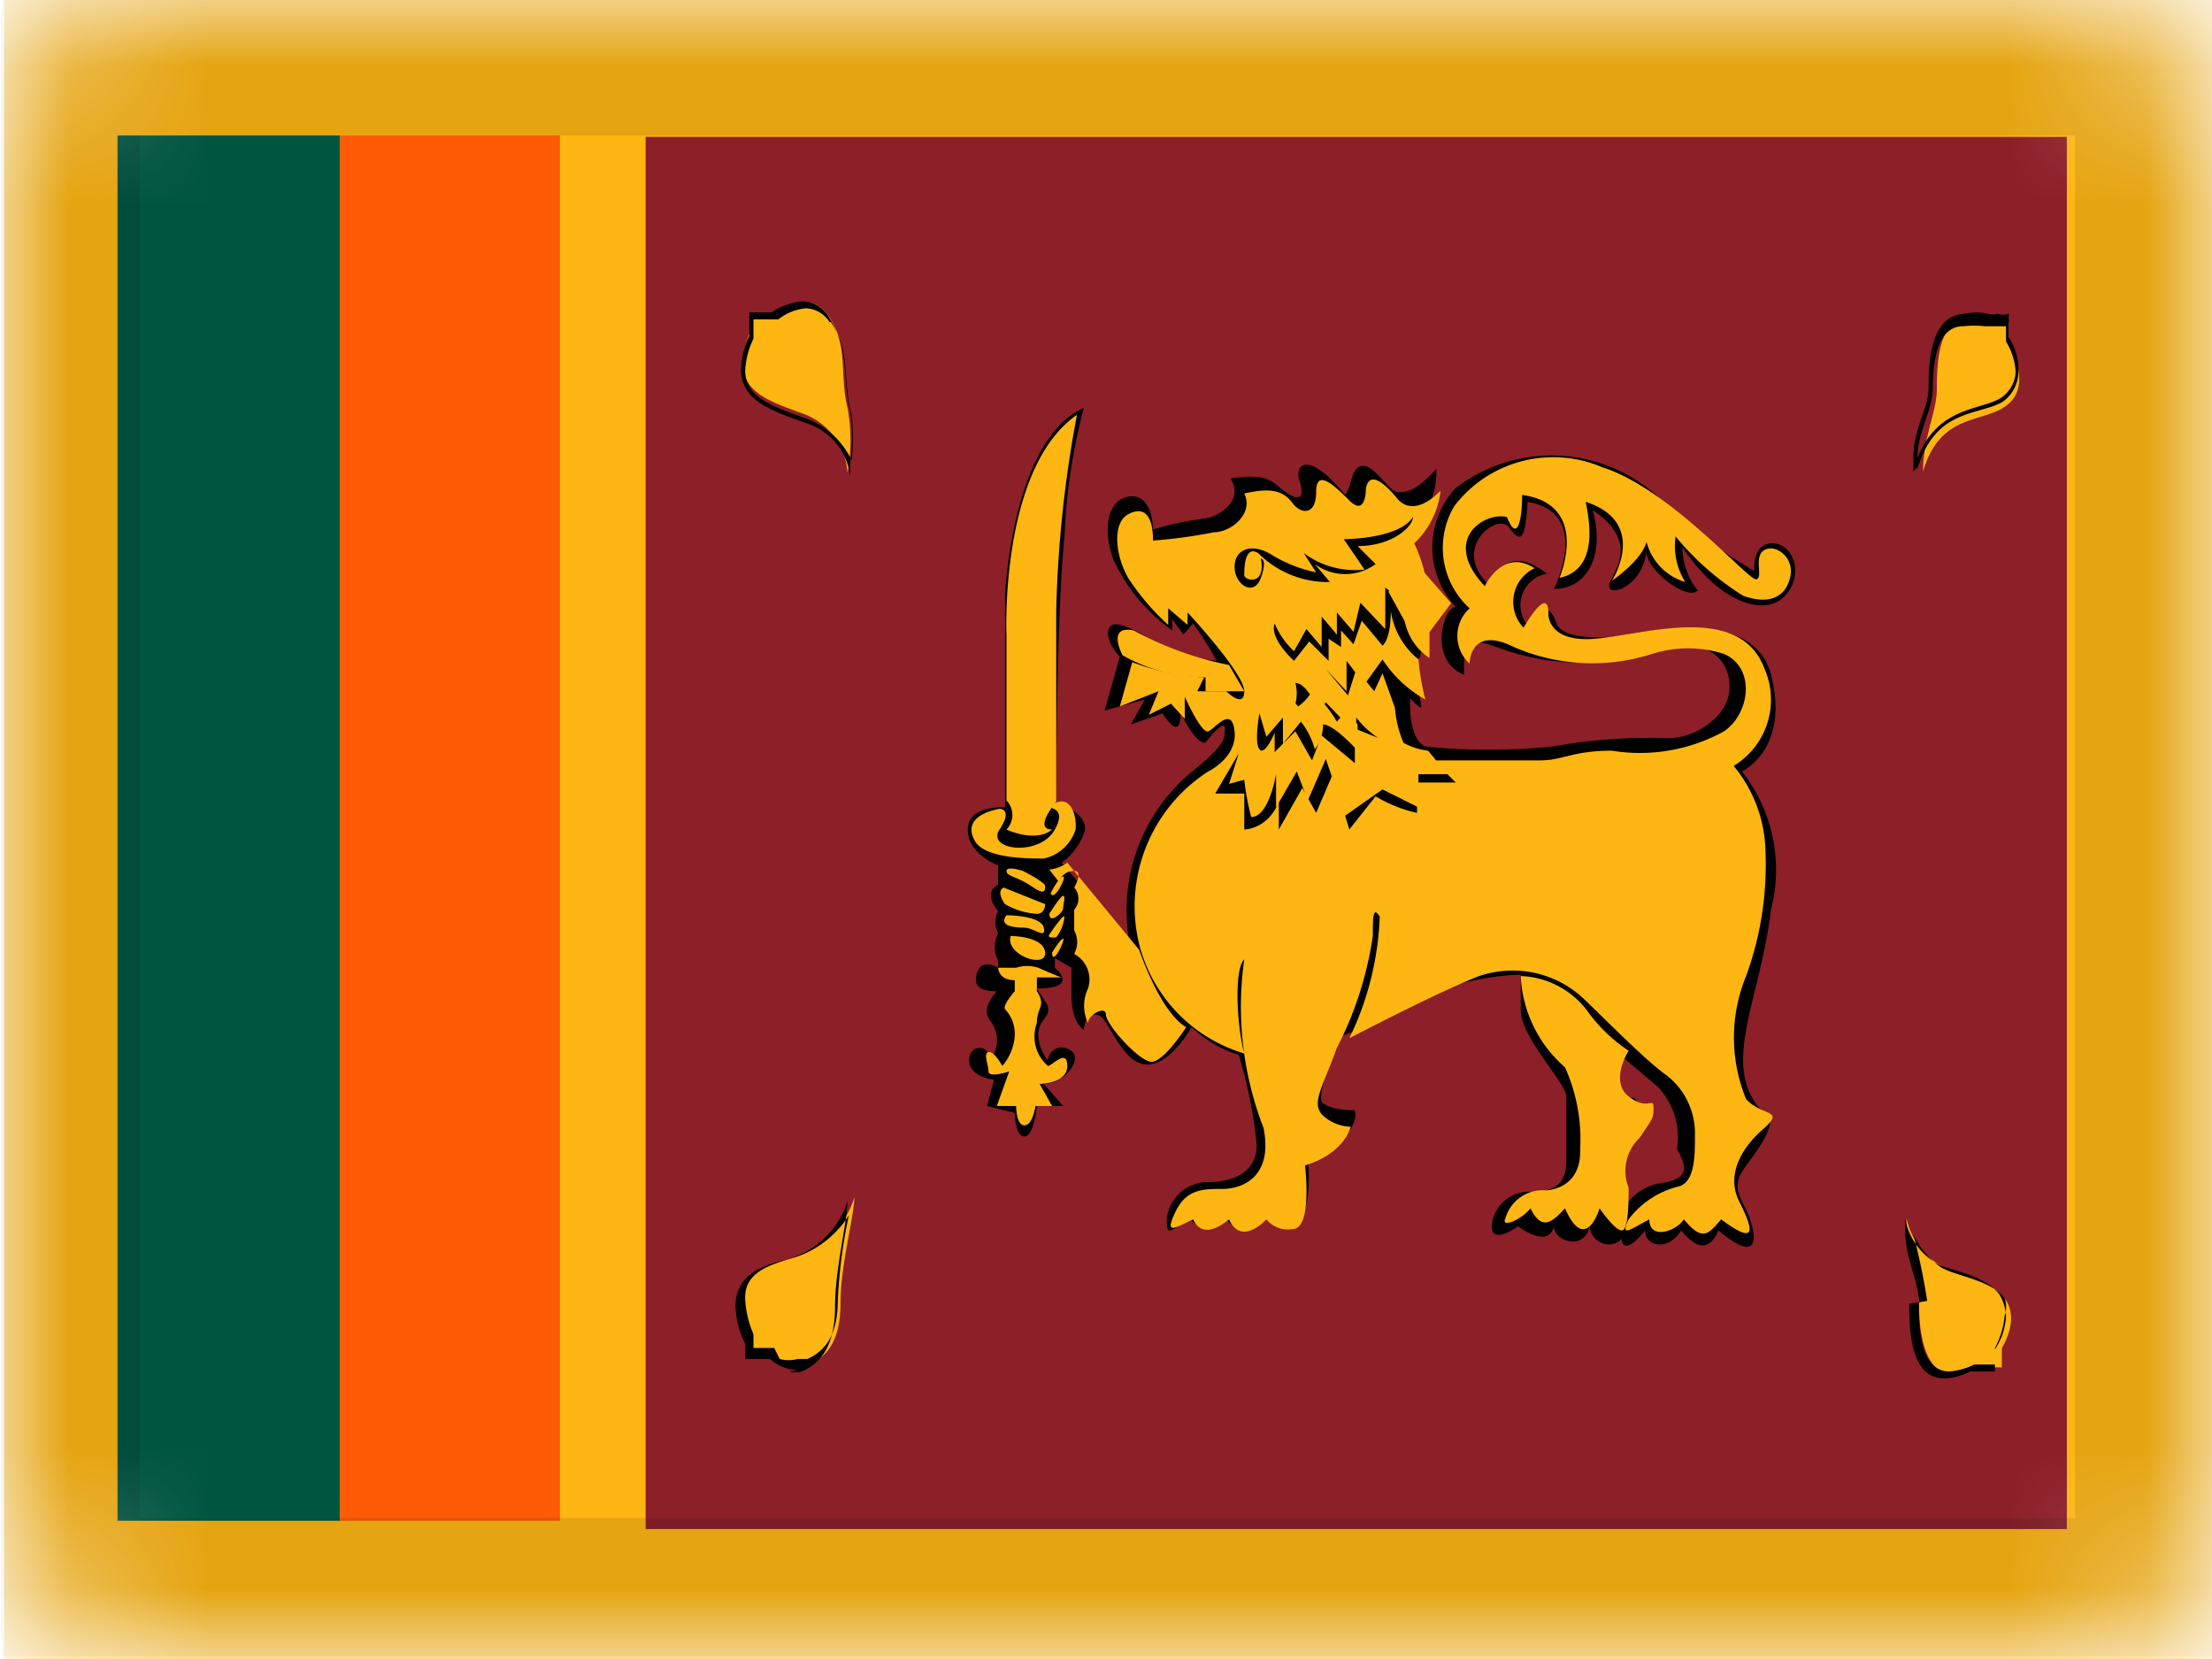 <?xml version="1.0" encoding="UTF-8"?>
<svg xmlns="http://www.w3.org/2000/svg" xmlns:xlink="http://www.w3.org/1999/xlink" viewBox="0 0 16 12">
  <defs>
    <style>.cls-1{fill:#fff;}.cls-2{mask:url(#mask);}.cls-3{fill:#feb613;}.cls-4{fill:#8c1f28;}.cls-5,.cls-8{fill:none;}.cls-5{stroke:#feb613;stroke-width:0.29px;}.cls-6{fill:#005541;}.cls-7{fill:#ff5a06;}.cls-8{stroke:#000;stroke-opacity:0.1;}</style>
    <mask id="mask" x="0.01" y="-0.02" width="19.92" height="12.02" maskUnits="userSpaceOnUse">
      <g id="mask-2">
        <rect id="path-1" class="cls-1" x="0.01" y="-0.02" width="16" height="12" rx="1"></rect>
      </g>
    </mask>
  </defs>
  <title>Artboard 39</title>
  <g id="Sri_Lanka" data-name="Sri Lanka">
    <g class="cls-2">
      <g id="Overlay">
        <rect class="cls-3" x="0.03" y="-0.02" width="19.91" height="12.02"></rect>
        <rect class="cls-4" x="4.67" y="0.99" width="10.28" height="10.07"></rect>
        <path d="M12.92,4.3c.13-.15.05-.37-.1-.37s-.13.2-.13.2A3.34,3.34,0,0,1,12,3.6a1.14,1.14,0,0,0-1.47-.07.63.63,0,0,0,0,.86c-.09,0-.2.39.06.49,0-.22,0-.29.26-.19a1.78,1.78,0,0,0,1.2,0c.28-.07.46.06.46.28s-.26.37-.44.37a3.91,3.91,0,0,0-.84.06,4.58,4.58,0,0,1-.92,0c-.13-.06-.11-.35-.11-.35s.08.09.08.06-.07-.35-.07-.35,0,0,.06,0a1.46,1.46,0,0,0-.08-.89.64.64,0,0,0,.2-.48c-.15.17-.22.17-.28.17s-.16-.19-.25-.19-.08.15-.13.21c-.27-.33-.37-.22-.33-.1s0,.15-.1.08-.11-.14-.4-.1c.11.17-.11.29-.19.29a2.44,2.44,0,0,0-.37.08s0-.24-.15-.24-.23.18-.14.45a1.28,1.28,0,0,0,.43.52V4.48l.08.11.07-.08a2.31,2.31,0,0,1,.17.27,1.18,1.18,0,0,1-.47-.15c-.1-.06-.28-.17-.31-.08s.08.2.08.2l-.11.39.29-.08-.1.18s0,0,.23-.08c0,0,.13.22.13,0,.13.25.18.21.18.21s.14-.18.14-.1,0,.12-.26.33a1.3,1.3,0,0,0-.43,1.22l-.49-.58A.46.46,0,0,0,7.85,6c0-.14-.21-.19-.21-.19s0-1.37.06-1.93a4.26,4.26,0,0,1,.14-.93c-.52.23-.57,1.35-.57,1.35l0,1.54S7,5.82,7,6s.22.26.22.26V6.4c-.12.06,0,.19,0,.19a.17.17,0,0,0,0,.16.22.22,0,0,0,0,.2V7c-.11-.06-.16,0-.16.09s.15.08.15.08v0s-.12.12-.05.21a.23.23,0,0,1,0,.29c0-.12-.15-.12-.15,0s.18.14.18.14L7.14,8l.2.05s0,.17.07.17S7.5,8,7.5,8h.19l-.14-.16c.16,0,.3-.2.18-.25a.1.1,0,0,0-.15.08.32.32,0,0,1-.07-.19c0-.11.11-.13.06-.22L7.5,7.15c.32,0,.13-.15.13-.15l0-.07L7.75,7s0,0,0,.2.09.25.09.25,0-.11.08-.11.09.11.22.27.3.11.48-.18a.85.85,0,0,0,.34.2,3.37,3.37,0,0,1,.13.65c0,.2-.17.27-.35.27a.3.3,0,0,0-.3.26c0,.12,0,.12.17,0,.05.12.25,0,.25,0a.18.18,0,0,0,.29,0c.28.19.34-.1.31-.43.35-.11.37-.35.33-.35s-.15,0-.22-.05.14-.49.14-.49a2.37,2.37,0,0,0,.53-.26A2,2,0,0,1,11,7.05v.26c0,.19.33.53.33.62s0,.28,0,.47-.12.22-.26.22a.27.27,0,0,0-.28.25c0,.14.19,0,.19,0s.22.17.26,0c0,.11.22.18.26,0,0,.11.15.18.23.09,0,.07.06.08.17-.06,0,.12.17.15.26,0,.05.06.18.21.27,0,.33.28.28,0,.18-.19s0-.23.12-.42.07-.22,0-.27c-.28-.33,0-.78.08-1.44a1.15,1.15,0,0,0-.21-1s.35-.16.21-.7-1.06-.27-1.19-.27-.32,0-.36-.1-.07-.16-.22,0a.23.23,0,0,1,.15-.36c-.12-.09-.28-.18-.43.07-.26-.26.07-.51.15-.41s.12.14.14-.18c.47.08.19.63.19.63.25,0,.37-.26.28-.57.37.25.12.47.12.55s.24,0,.27-.25c0,.14.3.36.37.28a.49.49,0,0,1-.11-.31C12.46,4.39,12.79,4.46,12.92,4.3ZM12,8.56a.38.38,0,0,0-.26.19s-.1-.33,0-.48.13-.33.07-.33-.14,0-.16-.09a.3.3,0,0,1,.08-.21l.26.22a.53.53,0,0,1,.14.45C12.2,8.44,12.23,8.53,12,8.56Z"></path>
        <path class="cls-3" d="M12.61,4.31c.2.07.31,0,.34-.14s-.11-.24-.19-.19,0,.21-.06.21-.63-.66-1.11-.81a.9.9,0,0,0-1.07.28.59.59,0,0,0,.11.74.27.27,0,0,0,0,.4s0-.28.32-.12a1.42,1.42,0,0,0,1,.05.86.86,0,0,1,.52,0c.23.1.19.43,0,.56a1.26,1.26,0,0,1-.81.14c-.29,0-.35.07-.52.07l-.77,0,.16.16-.28,0v.22a1,1,0,0,1-.3-.12L9.76,6,9.64,5.6l-.12.28-.1-.18L9.25,6s0-.06,0-.2C9.17,6,9,6,9,6l0-.26-.21,0,.17-.29-.07.22L9,5.64a2,2,0,0,0,.05.27c.13,0,.18-.31.18-.31l0,.24.15-.26.08.21.13-.3.14.41L10,5.71l.26.13V5.6l.21,0-.14-.17A.48.48,0,0,1,10,5.24l0,.11L9.8,5.27v.25l-.24-.2-.07.18-.12-.21-.15.15,0-.14s-.07.17-.11.12,0-.26,0-.26l.05.17.12-.14,0,.19.13-.16a.55.55,0,0,1,.1.2.29.29,0,0,0,.06-.18c.08,0,.25.19.25.19V5.24l-.08-.1-.07.08A.9.9,0,0,0,9.49,5a.35.35,0,0,1-.1.11l-.16-.19,0,0,.14.17a.3.3,0,0,0,0-.15c.09,0,.17.21.17.21l.05-.07.22.23,0-.12a.67.67,0,0,0,.37.24.78.78,0,0,1-.09-.31L10,4.87,9.94,5l-.13-.16-.06.19-.16-.19,0,0L9.74,5l0-.22.13.17L10,4.77a.89.89,0,0,0,.31.29,1.76,1.76,0,0,1-.05-.29.56.56,0,0,1-.2-.35c0,.21-.06.25-.06.25l-.15-.18-.06.17-.09-.1,0,.12-.09-.06v.16l-.14-.14-.11.14s-.18-.16-.14-.27a.58.58,0,0,0,.14.2l.09-.16.11.13V4.46l.11.13V4.43l.12.14.05-.21.18.19v-.3a.34.34,0,0,1,.14.24.42.42,0,0,0,.18.27s0,0,0-.32a1.2,1.2,0,0,0-.11-.51.62.62,0,0,0,.19-.38c-.13.13-.24.14-.31.06-.22-.27-.23-.07-.23-.07s0,.2-.12.08-.24-.23-.24-.06-.11.16-.17.08S9.21,3.52,9,3.57c.07.14-.09.28-.22.28a3.56,3.56,0,0,1-.44.06c0-.19-.07-.25-.18-.19s-.1.28,0,.46a1.75,1.75,0,0,0,.29.34V4.4l.14.12,0-.09S9,4.87,9,5s-.13,0-.13,0H8.66s0,0,.05-.1a1.79,1.79,0,0,1-.52-.11l-.09.32L8.38,5l-.07.17.16-.08.1.11,0-.16s.12.27.17.25.17-.19.19,0-.19.29-.19.29a1.16,1.16,0,0,0-.5,1.25A1.11,1.11,0,0,0,9,7.62c-.06-.23-.07-.62,0-.68a2.43,2.43,0,0,0,.14,1.22c.07.36-.16.44-.3.44s-.26,0-.34.17,0,.11.13.05c.05.11.15.09.26,0,.09.2.27,0,.27,0a.2.2,0,0,0,.19.07c.11,0,.11-.26.09-.46.29-.09.33-.28.33-.28a.31.31,0,0,1-.21-.09c-.07-.09,0-.18.11-.48a2.58,2.58,0,0,0,.26-.81c0-.13,0-.22.05-.14a2.19,2.19,0,0,1-.22.88s.65-.34.94-.45a.75.75,0,0,1,.74.15c.16.15.41.41.59.55a.53.53,0,0,1,.23.45c0,.15,0,.33-.11.37a.65.65,0,0,0-.37.24c-.06.13,0,.08.15,0,0,.15.19.09.25,0,.14.17.18.1.27,0,.28.21.22.05.13-.13s0-.37.17-.52,0-.09-.12-.22a1.17,1.17,0,0,1,0-.89,2.35,2.35,0,0,0,.14-.91,1,1,0,0,0-.23-.61.56.56,0,0,0,.22-.71c-.18-.47-.87-.24-1.22-.21s-.34-.18-.34-.18c0-.18-.12,0-.18.1a.27.27,0,0,1,.08-.43c-.23-.15-.36.13-.36.13-.32-.34,0-.54.16-.5.08.2.11,0,.11-.16.5.07.27.6.27.6.28-.06.22-.4.19-.55.46.15.19.57.19.57s.21-.14.25-.28a.41.41,0,0,0,.28.29.49.49,0,0,1-.07-.33A2,2,0,0,0,12.61,4.31ZM8.93,4.1c0-.13.13-.18.28-.08a1,1,0,0,0,.31.12L9.43,4a.62.62,0,0,0,.44.12L9.72,3.9s.4,0,.5-.16c0,.07-.15.21-.4.21l.13.13a.37.37,0,0,1-.44,0l.11.13A.71.71,0,0,1,9.1,4C9,3.94,9,4.12,9,4.16s.16.08.12-.12c0,0,.05,0,0,.14S8.93,4.23,8.93,4.1Z"></path>
        <polygon class="cls-5" points="10.17 4.21 10.31 4.37 10.28 4.41 10.17 4.21"></polygon>
        <path class="cls-3" d="M8.2,4.56a2.42,2.42,0,0,0,.69.25L9,5H8.72l0-.1a1.24,1.24,0,0,1-.6-.16S8,4.52,8.2,4.56Z"></path>
        <path class="cls-3" d="M7.79,3a8.65,8.65,0,0,0-.15,1.42c0,.67,0,1.38,0,1.38S7.47,6,7.61,6c-.12.1-.33,0-.33,0a.15.15,0,0,0,0-.21V4.59S7.23,3.39,7.79,3Z"></path>
        <path class="cls-3" d="M7.23,5.85s.1,0,0,.15.29.2.4,0-.12-.13,0-.19.16.1.15.19a.31.31,0,0,1-.23.21c-.12,0-.43,0-.5-.13S7.08,5.88,7.23,5.85Z"></path>
        <path class="cls-3" d="M7.72,6.24l.52.63s.15.45.34.56c0,0-.16.25-.25.25S8,7.41,8,7.34s-.13,0-.13.06a.29.29,0,0,1,0-.25.21.21,0,0,0-.1-.25.18.18,0,0,0,0-.17s0-.1,0-.15a.12.12,0,0,0,0-.16s.07-.12,0-.12a.11.11,0,0,0-.11.08l-.07-.09A.27.27,0,0,0,7.72,6.24Z"></path>
        <path class="cls-3" d="M7.4,6.3s.16.08.16.11,0,.07-.1,0-.18-.07-.18-.11S7.4,6.3,7.4,6.3Z"></path>
        <path class="cls-3" d="M7.26,6.42l.3.12s0,.07-.06.07a.52.52,0,0,1-.23-.07S7.2,6.45,7.26,6.42Z"></path>
        <path class="cls-3" d="M7.28,6.62s.25,0,.27.09-.07,0-.14,0S7.22,6.7,7.28,6.62Z"></path>
        <path class="cls-3" d="M7.31,6.77s.24,0,.25.12S7.27,6.91,7.31,6.77Z"></path>
        <path class="cls-3" d="M7.6,6.46s.06-.12.09-.12S7.62,6.53,7.6,6.46Z"></path>
        <path class="cls-3" d="M7.59,6.61s.08-.13.1-.13,0,.06,0,.09S7.59,6.69,7.59,6.61Z"></path>
        <path class="cls-3" d="M7.59,6.76s.1-.15.11-.13a.29.29,0,0,1-.06.15S7.57,6.79,7.59,6.76Z"></path>
        <path class="cls-3" d="M7.61,6.89s.06-.1.08-.1S7.61,7,7.61,6.89Z"></path>
        <path class="cls-3" d="M7.35,7V7s-.13,0-.13,0,0,.09.12.09v.08s-.09.1-.07.13a.26.26,0,0,1,.07.19.37.37,0,0,1-.09.22s-.06-.11-.1-.1,0,.09,0,.14.15,0,.15,0L7.21,8l.14,0s0,.14.06.14S7.49,8,7.49,8h.12l-.09-.16s.2,0,.2-.13-.11,0-.14,0a.28.28,0,0,1-.08-.31c0-.12.07-.12,0-.23l0-.1s.19,0,.18,0S7.51,7,7.51,7A.26.26,0,0,0,7.35,7Z"></path>
        <path class="cls-3" d="M11,7.06a.63.63,0,0,1,.48.25,1.15,1.15,0,0,0,.3.29s-.14.22,0,.33.18,0,.18.08,0,.07-.1.22a.33.33,0,0,0-.08.36c0,.11,0,.31-.05.31s-.16-.16-.16-.16-.1.34-.25,0c-.1.11-.17.16-.25,0-.06.08-.22.15-.18.07a.28.28,0,0,1,.29-.2s.26,0,.25-.3a1.27,1.27,0,0,0-.11-.59A.93.93,0,0,1,11,7.06Z"></path>
        <path class="cls-3" d="M5.41,9.81h.17a.25.25,0,0,0,.27.06c.14-.06.23-.18.23-.45s.1-.63.1-.76a.66.66,0,0,1-.45.44c-.22.06-.49.14-.29.58Z"></path>
        <path d="M5.77,9.91a.31.31,0,0,1-.2-.08H5.39v0l0-.11a.67.67,0,0,1-.07-.27h0c0-.24.21-.3.37-.34h0a.64.64,0,0,0,.44-.42h0c0,.14-.09.49-.09.76h0c0,.28-.1.41-.24.47h0a.15.15,0,0,1-.09,0Zm-.13-.08a.25.25,0,0,0,.13,0h0l.07,0h0c.13-.06.22-.17.22-.43h0a3.75,3.75,0,0,1,.08-.61h0a.72.72,0,0,1-.41.31h0c-.16.05-.35.1-.34.3h0a.74.74,0,0,0,.06.25h0l0,.1h.15l0,0Z"></path>
        <path class="cls-3" d="M14.31,9.89h.17l0-.14s.15-.23,0-.38S14.1,9.2,14,9.13a.52.52,0,0,1-.21-.32c0,.23.09.42.09.59S13.89,10.11,14.31,9.89Z"></path>
        <path d="M13.88,9.42v0h0c0-.15-.1-.32-.1-.52h0V8.81h0a.47.47,0,0,0,.2.31h0c.08.07.35.08.48.24h0a.33.33,0,0,1,.05.16h0a.47.47,0,0,1-.08.24h0l0,.16h-.18a.41.41,0,0,1-.19.05h0c-.25,0-.25-.38-.25-.54Zm0,0v0h0c0,.16,0,.5.22.5h0a.49.49,0,0,0,.18-.05h0v0h.15l0-.12h0a.61.61,0,0,0,.07-.23h0a.2.2,0,0,0,0-.13h0c-.11-.14-.37-.16-.47-.23h0a.62.62,0,0,1-.19-.23h0a4.57,4.57,0,0,1,.1.48Z"></path>
        <path class="cls-3" d="M14.53,2.33v.15s.17.29,0,.44-.49.05-.62.49c0-.25.1-.43.1-.6s0-.66.4-.48A.2.2,0,0,0,14.53,2.33Z"></path>
        <path d="M13.84,3.41s0-.07,0-.1h0c0-.21.11-.36.11-.5h0c0-.15,0-.53.26-.54h0a.38.38,0,0,1,.17,0h0a.14.14,0,0,0,.07,0h0a.13.13,0,0,0,.08,0h0v.17a.42.42,0,0,1,.07.24h0a.27.27,0,0,1-.12.23h0c-.19.1-.48.05-.61.48h0l0,.07,0-.08Zm.14-.6c0,.16-.11.31-.11.5h0v0h0c.15-.37.45-.34.6-.43h0a.24.24,0,0,0,.11-.19h0a.48.48,0,0,0-.07-.22h0V2.36h-.07s-.08,0-.08,0h0a.73.73,0,0,0-.16,0h0c-.22,0-.22.35-.22.5Z"></path>
        <path class="cls-3" d="M5.43,2.28h.16s.25-.21.4,0,.08.43.14.67a1.29,1.29,0,0,1,0,.47A.49.49,0,0,0,5.83,3c-.33-.12-.57-.19-.4-.61Z"></path>
        <path d="M6.15,3.45a.46.46,0,0,0-.32-.39h0c-.25-.09-.47-.16-.47-.39h0a.6.6,0,0,1,.06-.24h0V2.26h.16a.48.48,0,0,1,.22-.08h0A.23.23,0,0,1,6,2.3H6c.15.24.09.44.15.68h0a1.27,1.27,0,0,1,0,.36h0v.12h0Zm-.7-1a.6.6,0,0,0-.06.23h0c0,.19.19.26.45.35h0a.59.59,0,0,1,.32.3h0a1.47,1.47,0,0,0,0-.33h0c-.07-.25,0-.45-.15-.67H6a.21.21,0,0,0-.17-.1h0a.38.38,0,0,0-.2.08H5.45v.14Z"></path>
        <rect class="cls-6" x="0.85" y="0.98" width="1.61" height="10.02"></rect>
        <rect class="cls-7" x="2.46" y="0.98" width="1.59" height="10.02"></rect>
        <rect class="cls-8" x="0.51" y="0.48" width="15" height="11"></rect>
      </g>
    </g>
  </g>
</svg>
